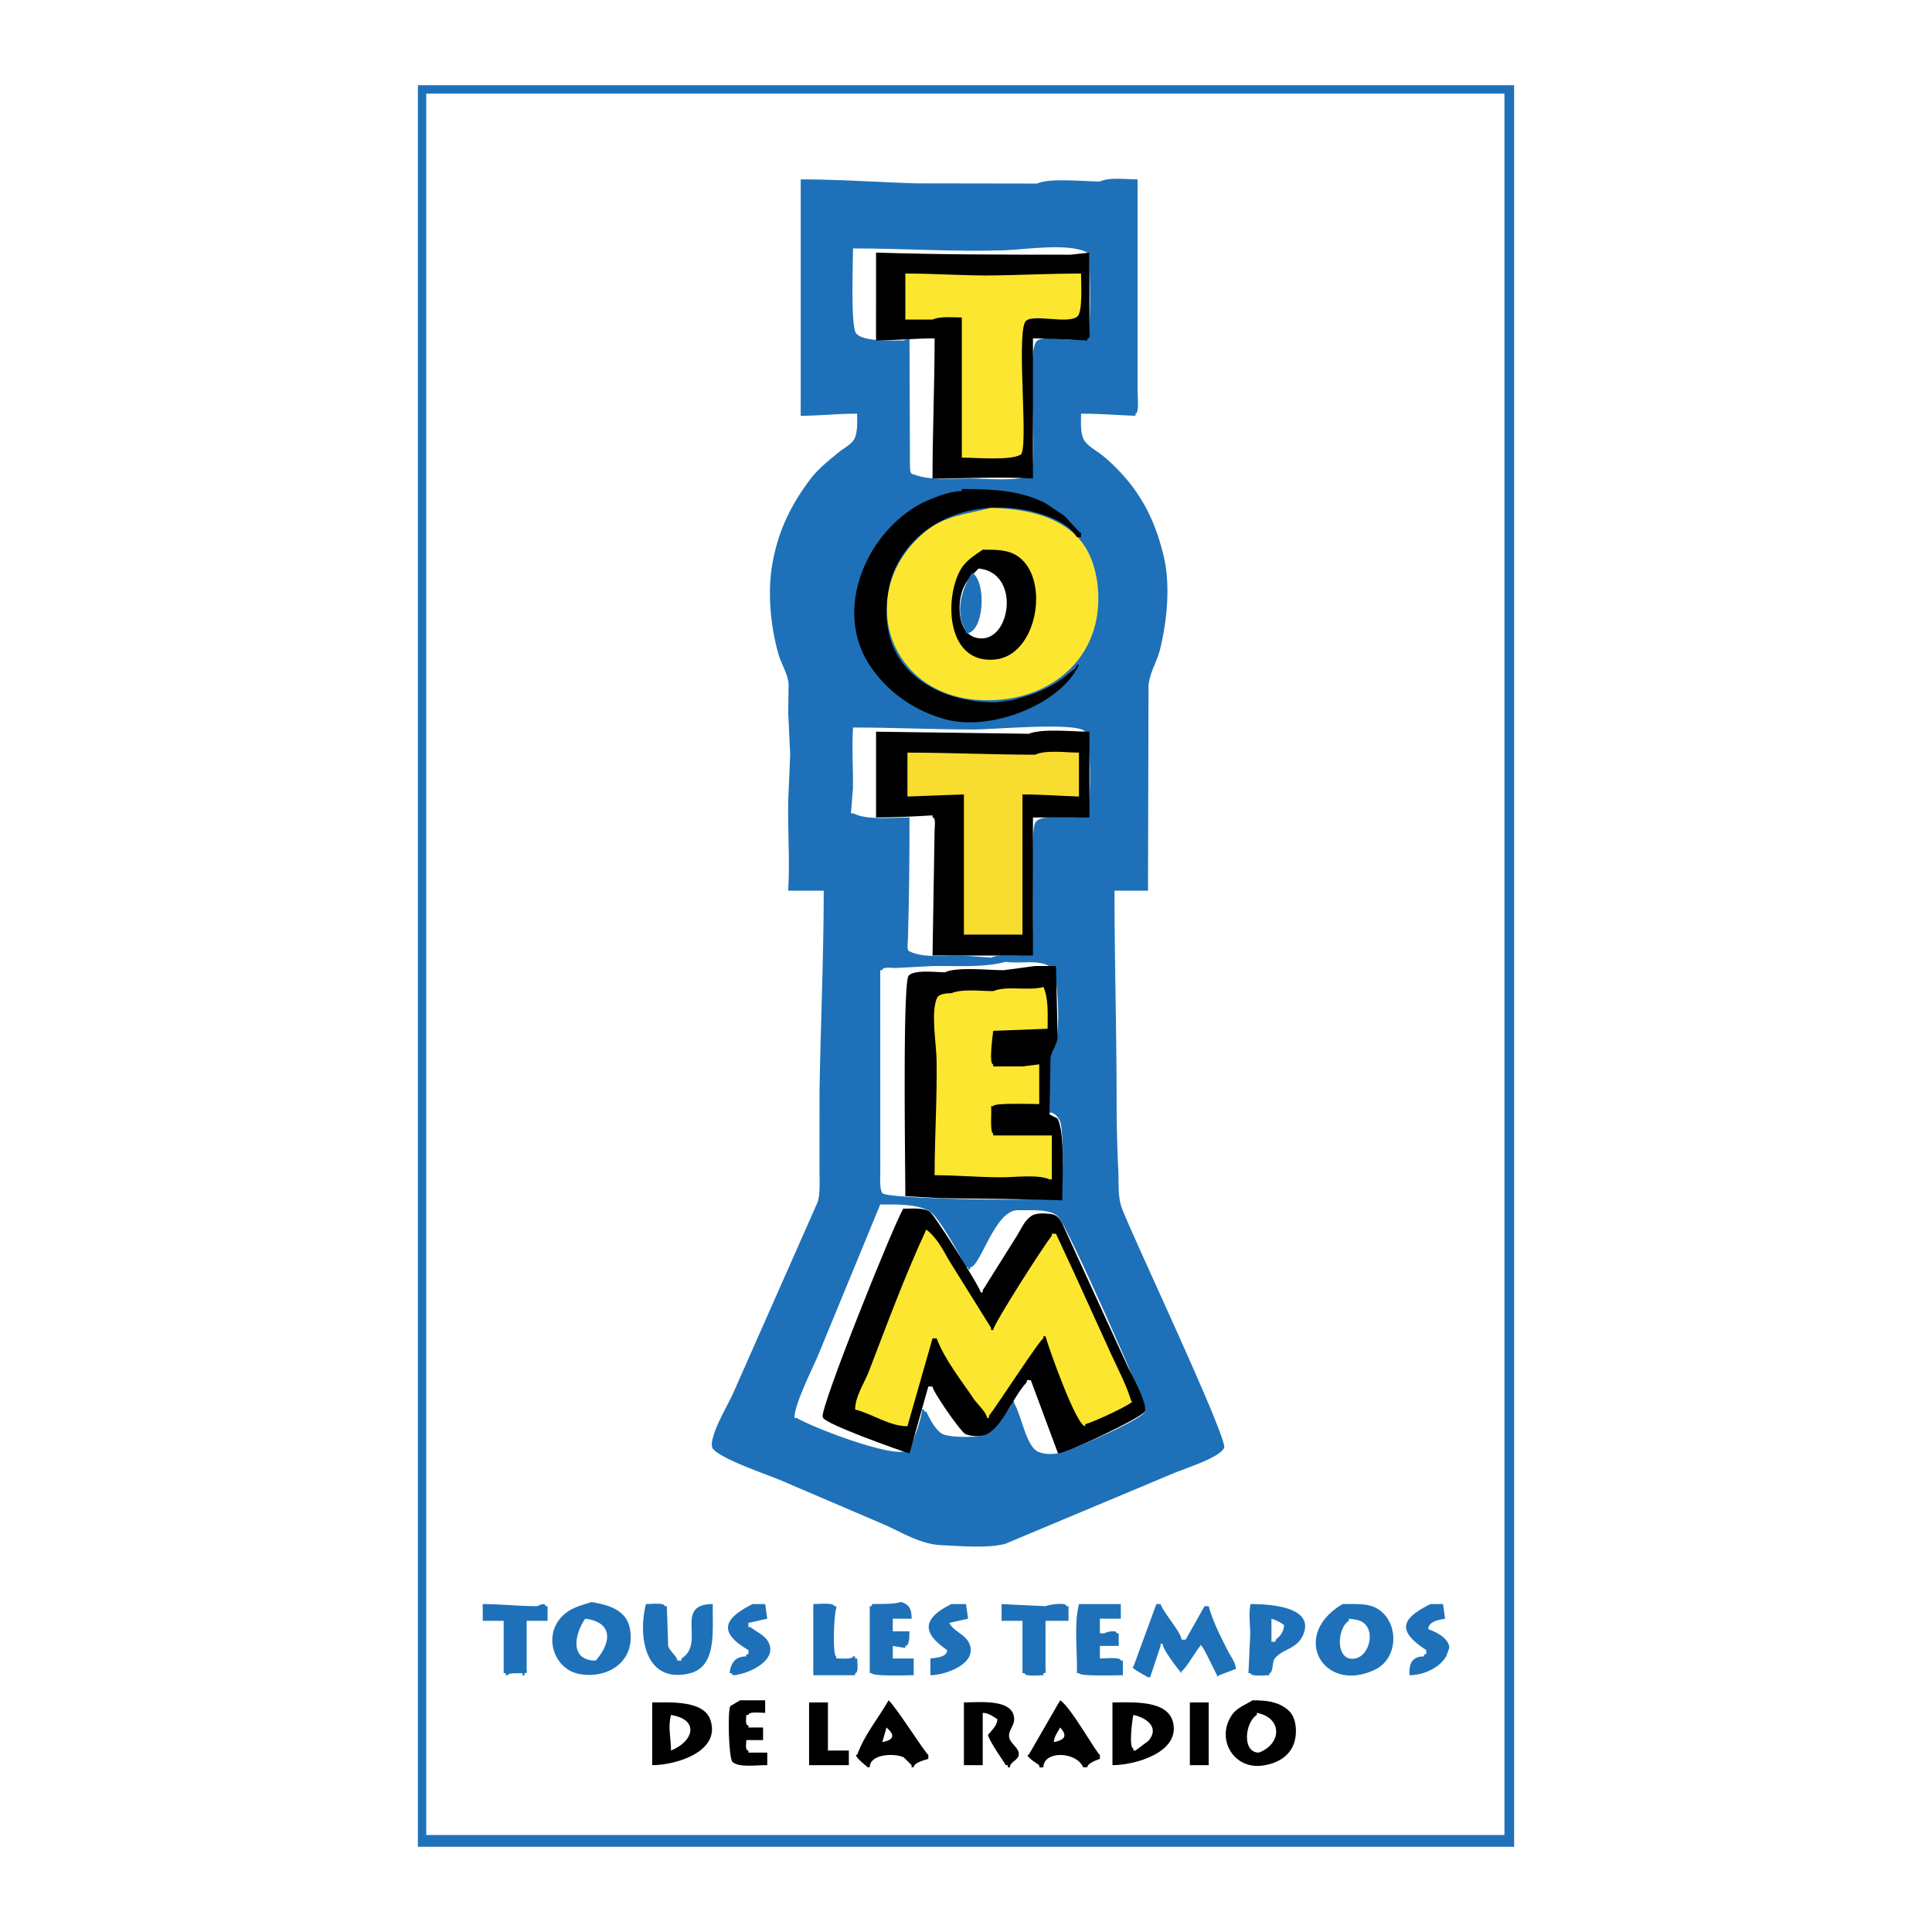 <svg xmlns="http://www.w3.org/2000/svg" width="2500" height="2500" viewBox="0 0 192.756 192.756"><g fill-rule="evenodd" clip-rule="evenodd"><path fill="#fff" d="M0 0h192.756v192.756H0V0z"/><path d="M41.692 8.504h109.373v175.748H41.692V8.504z" fill="#1e71b8"/><path fill="#fff" d="M150.1 183.078H42.527V9.339H150.1v173.739z"/><path d="M79.889 17.897c3.815 0 7.729.28 11.479.397l12.106.02c1.291-.58 4.6-.208 6.262-.208.979-.443 2.57-.209 3.758-.209v21.081c0 .432.176 2.295-.209 2.295v.21c-1.814-.059-3.529-.21-5.428-.21 0 .829-.084 1.879.262 2.564.293.593 1.227 1.103 1.742 1.5 1.088.842 2.289 2.107 3.092 3.17 1.609 2.146 2.504 4.325 3.148 6.979.707 2.916.314 6.613-.377 9.353-.32 1.246-1.01 2.231-1.135 3.568-.02 6.817-.033 13.639-.053 20.456h-3.34c0 7.181.209 13.931.209 21.081 0 2.289.064 4.729.17 6.889.059 1.258-.059 2.607.352 3.697 1.064 2.844 10.566 22.934 10.209 23.926-.039.059-.072.117-.111.168-.703.914-3.803 1.893-4.932 2.361l-16.801 7.045c-1.814.465-4.482.217-6.419.131-2.042-.098-3.881-1.271-5.642-2.047l-10.229-4.377c-1.408-.607-6.177-2.191-6.907-3.242-.02-.053-.039-.105-.064-.164-.17-1.238 1.552-4.084 2.067-5.217 2.831-6.406 5.663-12.805 8.493-19.209.261-.947.169-2.211.169-3.283 0-2.574.006-5.146.006-7.721.099-6.484.417-13.438.417-20.038h-3.548c.176-2.91-.046-5.896.007-8.977l.195-4.591-.195-4.181.039-2.903c-.117-1.069-.743-1.982-1.018-2.961-.77-2.72-1.128-6.151-.581-9.118.587-3.216 1.84-5.767 3.744-8.297.79-1.056 1.879-1.904 2.876-2.726.489-.411 1.331-.796 1.591-1.429.28-.691.228-1.604.228-2.407-1.963 0-3.802.21-5.635.21.003-7.86.003-15.72.003-23.586zM89.908 159.83c.822.256 1.044.719 1.044 1.67h-1.879v1.252h1.669c-.032.406.04 1.463-.417 1.463v.207c-.417-.072-.834-.137-1.252-.207v1.252h2.087v1.67c-.653 0-4.174.129-4.174-.209h-.209v-6.471c0-.279-.072-.209.209-.209v-.209c.991-.033 2.048.047 2.922-.209zM48.163 160.039c1.813 0 3.522.209 5.426.209.235-.111.835-.398.835 0h.208v1.461h-2.087v4.801c0 .289.131.418-.208.418v.209c-.281 0-.209.064-.209-.209-.358.033-1.461-.059-1.461.209-.28 0-.208.064-.208-.209h-.208v-5.219h-2.087l-.001-1.67zM64.444 160.039c.397 0 1.878-.17 1.878.209h.208c.046 1.311.091 2.621.13 3.934.117.535.913 1.082.913 1.494h.418v-.209c2.458-1.5-.829-5.428 3.13-5.428-.084 2.551.497 6.242-2.348 6.922-4.356 1.029-5.165-3.594-4.329-6.922zM75.088 160.039h1.252c.072.49.143.979.208 1.461-.626.137-1.252.281-1.879.418v.418h.209c.535.455 1.298.73 1.702 1.361 1.129 1.775-1.506 3.072-2.772 3.334-.287.053-.809.248-.809-.104h-.208c.123-1.012.567-1.67 1.67-1.67 0-.281-.072-.209.208-.209v-.418c-3.083-1.8-2.438-3.169.419-4.591zM81.141 160.039c.411 0 2.087-.17 2.087.209h.209v.209c-.235.521-.391 4.801 0 4.801v.209c.384-.014 1.67.104 1.67-.209h.208c0 .273-.072.209.208.209 0 .352.17 1.461-.208 1.461v.209H81.14l.001-7.098zM94.917 160.039h1.461c.071.49.143.979.208 1.461-.626.137-1.252.281-1.879.418.483.9 1.631 1.141 2.023 2.107.794 2.002-2.473 3.111-3.901 3.111v-1.67c.503-.072 1.67-.111 1.67-.836-2.647-1.806-2.374-3.202.418-4.591zM99.928 160.039c1.461.072 2.922.143 4.383.209.312-.131 2.086-.443 2.086 0h.209v1.461h-2.295v4.801c0 .289.131.418-.209.418v.209c-.404 0-1.879.162-1.879-.209h-.209v-5.219h-2.086v-1.67zM107.65 160.039h4.174v1.461h-2.088v1.461h.418c.248-.131 1.252-.41 1.252 0h.209v1.254h-1.879v1.252c.41 0 2.088-.172 2.088.209h.209v1.461c-.686 0-4.383.129-4.383-.209h-.209c.065-2.166-.308-4.84.209-6.889zM115.371 160.039h.418c.312.895 2.088 2.85 2.088 3.549h.418c.625-1.115 1.252-2.225 1.879-3.34h.416c.432 1.572 1.227 3.111 1.963 4.547.236.469.75 1.141.75 1.715-.553.209-1.107.418-1.668.627-.15.143-.209.207-.209 0-.15-.203-1.67-3.568-1.67-2.922-.379.396-1.586 2.504-1.879 2.504v.209c-.424-.482-1.879-2.375-1.879-2.922-.279 0-.209-.074-.209.209a477.79 477.79 0 0 1-1.043 3.129h-.209c-.229-.148-1.93-1.043-1.461-1.043.764-2.086 1.533-4.174 2.295-6.262zM142.715 160.039h1.252c.072.49.145.979.211 1.461-.576.105-1.672.256-1.672 1.045.725.254 2.088.906 2.088 1.877-.098.262-.189.523-.287.783-.645 1.201-2.309 1.932-3.678 1.932-.072-1.117.221-1.879 1.461-1.879 0-.281-.072-.209.209-.209v-.418c-2.969-1.936-2.506-3.137.416-4.592zM62.029 160.992c-.822-.744-1.931-.947-3.013-1.162-1.148.393-2.172.582-3.04 1.547-1.767 1.943-.685 5.158 1.808 5.635 2.583.488 5.14-.932 5.14-3.633-.001-.971-.229-1.787-.895-2.387zm-2.595 4.684c-2.7 0-2.062-2.76-1.043-4.176 2.829.354 2.603 2.408 1.043 4.176zM124.766 160.039c-.209 1.031-.02 2.01-.033 3.125l-.176 3.764h.209c0 .371 1.473.209 1.879.209v-.209c.377 0 .285-1.123.52-1.428.766-1.02 2.227-.922 2.857-2.408 1.181-2.817-3.411-3.053-5.256-3.053zm2.504 3.549v.209h-.418V161.5c.504.158.828.32 1.254.627-.001.619-.36 1.115-.836 1.461zM137.203 160.385c-.893-.438-2.152-.346-3.254-.346-5.33 3.145-1.879 9.029 3.262 6.529 2.426-1.187 2.381-5.023-.008-6.183zm-1.812 5.029c-2.133.666-2.113-2.883-.814-3.705v-.209c.527.064 1.088.105 1.486.424 1.121.906.527 3.105-.672 3.49z" fill="#1e71b8"/><path d="M85.107 24.785c0 1.422-.262 7.821.32 8.493.697.814 3.45.691 4.689.691.208-.072.418-.137.625-.209.014 4.239.034 8.486.046 12.726.027.333-.026.842.372.842 1.559.62 3.757.411 5.635.411 1.468 0 4.794.319 5.865-.287 1.115-.64-.359-11.486.684-13.3.549-.971 4.143.274 5.01-.529.633-.6.34-6.477.34-7.794 0-.294.137-.626-.209-.626-1.859-1.005-6.17-.3-8.355-.228-5.088.155-10.045-.19-15.022-.19z" fill="#fff"/><path d="M87.403 25.202c6.392.203 12.851.209 19.411.209.627-.073 1.254-.137 1.879-.209v7.932c0 .287.137.625-.209.625v.209c-1.807-.058-3.535-.209-5.426-.209v13.984c-3.225-.202-6.706 0-10.02 0 0-4.807.208-9.268.208-13.984-2.015 0-4.004.209-5.844.209l.001-8.766z"/><path d="M90.325 27.29v4.592h2.713c.771-.346 1.989-.209 2.922-.209v13.985c1.467 0 4.795.313 5.863-.293.828-.483-.385-11.277.418-13.176.443-1.063 4.352.274 5.277-.646.516-.522.338-3.307.338-4.253-2.902 0-5.83.144-8.562.189-2.882.045-5.929-.189-8.969-.189z" fill="#fde62f"/><path d="M87.821 120.172c-2.094 5.076-4.182 10.156-6.275 15.232-.573 1.316-2.283 4.701-2.283 6.059h.209c1.447.887 9.417 3.984 10.938 3.289.594-.283 1.586-3.412 1.586-4.123h.208v.207h.209c.353.711.814 1.689 1.533 2.186.652.451 3.992.451 4.669.02.627-.41 1.102-1.201 1.508-1.793.248-.379.848-.953.848-1.455h.209v.209c.717 1.115 1.174 4.266 2.373 4.826.705.326 1.645.287 2.395.086 1.082-.301 8.18-3.354 8.316-4.123.123-.758-7.822-18.537-8.676-19.393-.834-.834-2.777-.625-4.012-.658-2.34-.064-3.75 5.695-4.781 5.695v.207c-.28 0-.208.066-.208-.207h-.208c-.574-1.098-2.707-5.088-3.679-5.617-1.325-.717-3.198-.647-4.879-.647z" fill="#fff"/><path d="M90.117 120.59c.822 0 2.016-.123 2.648.301.476.312 5.075 7.623 5.075 8.049h.207v-.209c1.148-1.834 2.297-3.658 3.445-5.492.41-.672.73-1.48 1.416-1.93.424-.289 1.238-.27 1.807-.203.064.006.129.02.195.025.561.105.814.424 1.062.922 2.205 4.812 4.41 9.627 6.607 14.432.43.869 1.82 3.367 1.67 4.307-.092.516-7.834 4.221-8.688 4.221-.906-2.434-1.807-4.867-2.713-7.307-.295 0-.418-.109-.418.209-1.311 1.396-2.297 4.137-3.816 5.121-.527.34-1.878.326-2.374-.014-.522-.365-3.203-4.221-3.203-4.689h-.417c-.625 2.225-1.252 4.455-1.879 6.68-1.167-.354-8.25-2.896-8.617-3.549-.013-.033-.025-.064-.045-.104-.272-.887 7.001-19.008 8.038-20.77z"/><path d="M92.413 122.678c-2.133 4.605-3.901 9.398-5.727 14.154-.45 1.154-1.37 2.498-1.37 3.797 1.702.41 3.397 1.668 5.219 1.668l2.504-8.766h.418c.782 2.119 2.458 4.182 3.717 6.072.281.418 1.293 1.355 1.293 1.859h.207v-.209c.719-.895 5.141-7.723 5.428-7.723v-.209h.209c.332 1.215 3.092 8.975 3.965 8.975v-.207c.9-.217 5.322-2.297 4.592-2.297-.488-1.623-1.291-3.123-1.99-4.645-1.25-2.752-2.504-5.498-3.756-8.252-.586-1.264-1.174-2.529-1.768-3.803h-.418v.209c-.691.797-5.844 8.846-5.844 9.393-.281 0-.209.066-.209-.207-1.389-2.23-2.779-4.455-4.168-6.686-.633-1.102-1.265-2.36-2.302-3.123z" fill="#fde62f"/><path d="M73.836 169.641h2.505v1.252c-.385 0-1.67-.168-1.67.209h-.208c0 .326-.163 1.045.208 1.045v.207h1.461v1.254h-1.669c0 .324-.163 1.043.208 1.043v.207h1.879v1.254c-.972-.033-2.798.279-3.464-.318-.397-.361-.495-5.088-.228-5.572.326-.197.652-.386.978-.581zM80.723 169.85h1.879v4.801h2.087v1.461h-3.966v-6.262zM96.169 169.85c1.567 0 4.977-.404 5.016 1.67.006.686-.607 1.141-.502 1.799.098.652.998 1.025.965 1.73-.033.566-.887.736-.887 1.27-.281 0-.209.066-.209-.207h-.209c-.215-.416-2.186-3.131-1.67-3.131.346-.443.836-.861.836-1.461-.438-.268-.881-.627-1.463-.627v5.219h-1.877v-6.262zM118.713 169.85h1.877v6.262h-1.877v-6.262zM128.449 170.553c-.977-.789-2.105-.912-3.475-.912-.766.477-1.619.742-2.133 1.564-1.5 2.336.234 5.355 3.143 4.945 1.971-.287 3.373-1.43 3.309-3.586-.027-.796-.25-1.535-.844-2.011zm-2.849 4.304c-1.729 0-1.375-3.051-.209-3.756v-.209c2.584.497 2.505 3.098.209 3.965zM70.881 171.604c-.658-1.969-3.952-1.754-5.812-1.754v6.262c2.329-.001 6.869-1.325 5.812-4.508zm-3.933 3.046c0-1.201-.333-2.348 0-3.549 2.923.483 2.205 2.674 0 3.549zM117.023 171.793c-.568-2.199-4.02-1.943-6.033-1.943v6.262c2.242-.001 6.815-1.274 6.033-4.319zm-2.433 1.885c-.432.326-.867.646-1.305.973h-.209v-.209c-.477 0-.111-2.961 0-3.34 1.221.242 2.674 1.201 1.514 2.576zM88.655 169.641c-1.036 1.807-2.438 3.482-3.131 5.428-.502 0 .83 1.062 1.044 1.25h.209c0-1.361 2.531-1.42 3.398-.982.261.26.515.516.776.775 0 .273-.072.207.208.207 0-.447 1.102-.73 1.461-.834v-.416c-.221-.001-3.188-4.745-3.965-5.428zm-.626 4.173c.144-.482.281-.971.418-1.461.907.79.711 1.235-.418 1.461zM105.771 169.641c-1.045 1.814-2.088 3.619-3.131 5.428-.521 0 .834.92 1.043 1.043 0 .34.125.207.418.207 0-1.648 3.248-1.617 3.967 0h.416c0-.396.92-.717 1.252-.834v-.416c-.254-.001-2.955-4.86-3.965-5.428zm-.626 4.173c0-.521.404-1.049.627-1.461.794.862.417 1.249-.627 1.461z"/><path d="M98.883 50.667c2.922.091 5.785.581 7.932 2.282 1.742 1.383 2.498 3.431 2.713 5.643.678 7.188-5.066 11.78-12.105 11.231-8.975-.705-12.061-10.86-5.238-16.672 1.995-1.708 4.154-1.825 6.698-2.484z" fill="#fde62f"/><path d="M95.961 48.788c3.215 0 5.771.151 8.283 1.377.619.411 1.24.822 1.854 1.233.352.274 1.578 1.774 1.76 1.774v.418h-.416c-.711-1.214-2.322-1.911-3.555-2.297-5.441-1.722-11.585-.051-14.247 4.769-.867 1.553-1.212 3.249-1.18 5.244.091 5.896 5.322 8.773 10.841 8.773.555-.072 1.115-.137 1.67-.209.633-.188 1.266-.371 1.898-.56 1.428-.516 2.705-1.181 3.887-2.218.242-.215.686-.431.686-.77h.209c-1.846 3.985-8.812 6.666-13.307 5.453-3.066-.829-5.838-2.727-7.599-5.44-3.914-6.027.306-14.312 6.255-16.595.859-.338 1.956-.743 2.96-.743l.001-.209z"/><path d="M98.047 54.841c1.404 0 2.643-.013 3.646.764 3.066 2.362 1.756 9.784-2.406 10.195-4.794.47-5.1-5.871-3.509-8.858.509-.972 1.39-1.488 2.269-2.101z"/><path d="M97.631 56.72c-.613.646-1.123 1.076-1.481 1.865-.796 1.722-.6 5.225 1.891 5.107 2.877-.143 3.666-6.593-.41-6.972z" fill="#fff"/><path d="M97.004 57.138c1.463.971 1.182 6.052-.625 6.052v-.208c-1.168-1.814-.425-4.279.625-5.844z" fill="#1e71b8"/><path d="M85.107 72.583c-.137 2.021.026 3.945-.007 6.053-.064.834-.13 1.67-.202 2.504h.209c1.454.725 3.828.417 5.635.417 0 4.005-.039 8.252-.157 12.106-.013.347-.143 1.253.157 1.253 1.449.723 3.641.37 5.42.429l2.72.196c1.09-.488 2.732.092 3.777-.501.814-.47.031-11.043.566-12.811.426-1.428 4.729 0 5.232-1.193.418-1.004.449-7.56-.281-8.121-1.121-.868-9.094-.131-10.965-.131-4.172.001-8.014-.201-12.104-.201z" fill="#fff"/><path d="M87.403 73c5.081.072 10.161.143 15.237.209 1.369-.555 4.363-.209 6.053-.209v8.558h-5.635v13.776h-10.02c.071-4.175.144-8.35.208-12.523 0-.353.151-1.253-.208-1.253v-.208c-1.773.104-3.718.208-5.635.208V73z"/><path d="M90.535 75.088c4.2 0 8.393.208 12.731.208 1.117-.502 3.047-.208 4.385-.208v4.382c-1.951-.065-3.791-.208-5.637-.208v13.985H96.17V79.262c-1.878.071-3.757.144-5.635.208v-4.382z" fill="#f9dc30"/><path d="M100.344 95.959c-2.217.601-4.839.386-7.305.425-1.252.064-2.504.131-3.757.195-.358 0-1.253-.156-1.253.215h-.208c0 6.752.006 13.502.006 20.246.007.49-.137 2.088.411 2.088 1.279.508 16.875.809 17.403.287.555-.562.438-6.398.184-7.346-.125-.455-.535-1.08-1.098-1.08v-6.264c.189-.123.379-.248.562-.371.488-.875.324-7.246-.32-7.77-1.188-.963-3.125-.376-4.625-.625z" fill="#fff"/><path d="M103.266 96.379h2.088c.059 2.359.117 4.727.17 7.09-.059.887-.602 1.297-.719 2.1-.025 1.879-.051 3.756-.078 5.629.256.123.51.254.764.379.795 1.4.49 6.164.49 8.18-4.039-.133-7.971-.158-12.107-.217a546.387 546.387 0 0 1-3.548-.201c0-2.621-.287-21.389.333-22.002.613-.619 2.681-.332 3.633-.332 1.102-.555 4.371-.209 5.844-.209 1.044-.138 2.087-.275 3.13-.417z"/><path d="M104.102 98.467c.527 1.166.418 2.73.418 4.172-1.809.072-3.613.145-5.428.209-.053.516-.457 3.34 0 3.34v.209h2.922c.555-.072 1.115-.137 1.67-.209v3.967c-.736 0-4.592-.145-4.592.209h-.209c.072.443-.143 2.711.209 2.711v.211h5.844v4.383h-.209c-1.246-.521-3.332-.209-4.799-.209-2.305 0-4.521-.209-6.681-.209 0-3.834.254-7.547.196-11.479-.032-1.691-.58-4.73.026-6.172.183-.455.958-.508 1.448-.508 1.128-.457 2.844-.209 4.174-.209 1.442-.58 3.522.019 5.011-.416z" fill="#fde62f"/></g></svg>